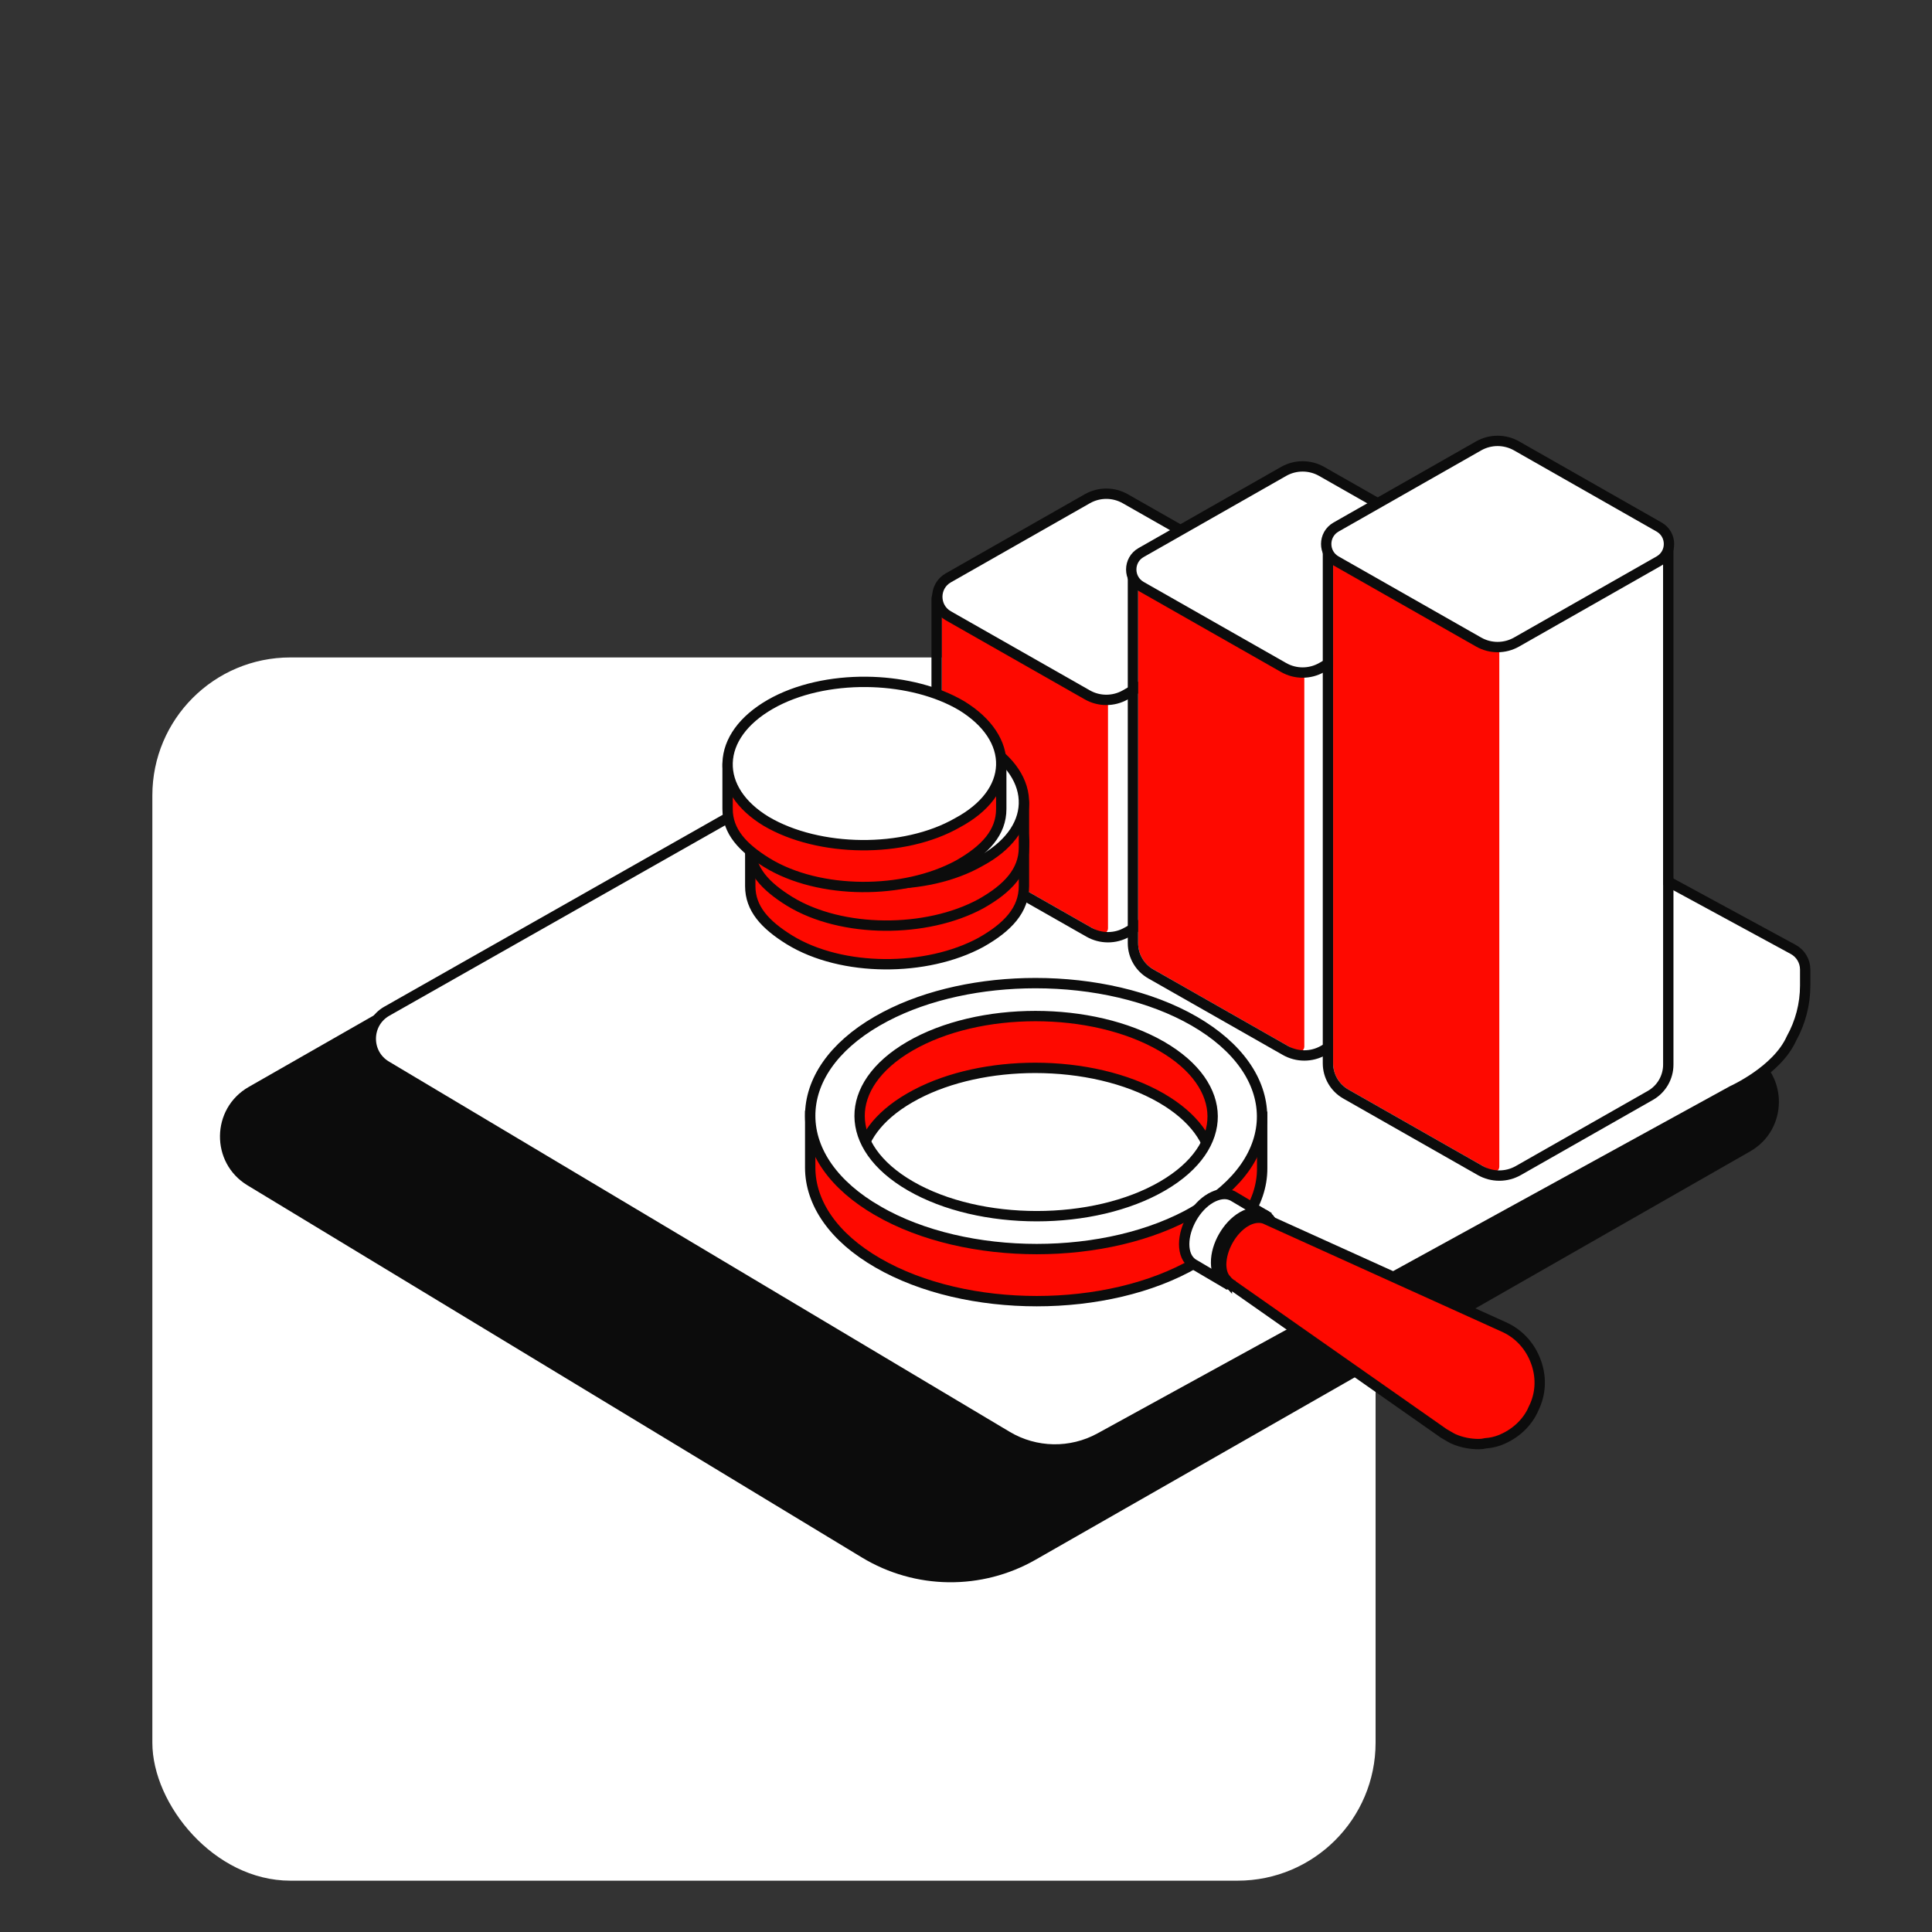 <svg width="140" height="140" viewBox="0 0 140 140" fill="none" xmlns="http://www.w3.org/2000/svg">
<rect x="0" y="0" width="140" height="140" fill="#333333" stroke="none"/>
<rect x="11.04" y="47.641" width="88.64" height="88.64" rx="10" fill="white"/>
<path d="M75.047 113.021C71.133 115.258 66.314 115.197 62.457 112.861L17.934 85.894C15.236 84.26 15.286 80.328 18.024 78.763L69.798 49.167C73.713 46.929 78.534 46.991 82.391 49.328L126.913 76.303C129.611 77.938 129.561 81.869 126.822 83.434L75.047 113.021Z" fill="#0C0C0C"/>
<path d="M76.939 42.578C76.939 41.427 78.17 40.694 79.182 41.243L129.945 68.8C130.479 69.09 130.811 69.648 130.811 70.255V71.415C130.811 72.782 130.457 74.1 129.815 75.255C129.284 76.443 128.2 77.388 127.285 78.024C126.818 78.349 126.382 78.602 126.063 78.774C125.904 78.861 125.772 78.927 125.681 78.972C125.635 78.994 125.598 79.012 125.573 79.023C125.563 79.028 125.554 79.032 125.548 79.035L79.709 104.197C77.602 105.354 75.039 105.309 72.975 104.077L27.989 77.244C26.477 76.342 26.501 74.144 28.032 73.275L76.035 46.053C76.616 45.007 76.939 43.816 76.939 42.578Z" fill="white" stroke="#0C0C0C" stroke-width="0.75"/>
<path d="M69.355 61.681L79.098 67.224C79.837 67.645 80.743 67.645 81.482 67.224L92.16 61.148V43.869L81.502 50.131C80.753 50.571 79.825 50.574 79.073 50.138L68.247 43.869V59.776C68.247 60.564 68.67 61.291 69.355 61.681Z" fill="white"/>
<path d="M69.355 61.68L79.744 67.592C79.988 67.73 80.29 67.554 80.29 67.274V50.372L68.247 43.574V59.776C68.247 60.563 68.67 61.291 69.355 61.68Z" fill="#FE0900"/>
<path d="M91.97 42.724C92.086 42.656 92.229 42.655 92.346 42.722C92.463 42.788 92.534 42.912 92.534 43.047V61.148C92.534 61.282 92.462 61.407 92.345 61.474L81.667 67.55C80.813 68.036 79.766 68.036 78.912 67.55L69.169 62.006C68.368 61.55 67.872 60.698 67.872 59.775V43.398L67.885 43.302C67.91 43.208 67.971 43.127 68.057 43.076C68.171 43.009 68.312 43.007 68.428 43.07L79.27 49.031C79.899 49.377 80.663 49.366 81.281 49.003L91.97 42.724Z" stroke="#0C0C0C" stroke-width="0.75" stroke-linecap="round" stroke-linejoin="round"/>
<path d="M78.789 36.142C79.643 35.655 80.691 35.656 81.545 36.142L91.615 41.874C92.68 42.48 92.68 44.015 91.615 44.621L81.545 50.352C80.691 50.838 79.643 50.838 78.789 50.352L68.718 44.621C67.653 44.015 67.653 42.48 68.718 41.874L78.789 36.142Z" fill="white" stroke="#0C0C0C" stroke-width="0.75" stroke-linecap="round" stroke-linejoin="round"/>
<path d="M92.11 46.766V61.519" stroke="#0C0C0C" stroke-width="0.75" stroke-linejoin="round"/>
<path d="M83.581 70.248L93.324 75.792C94.063 76.213 94.969 76.213 95.708 75.792L106.386 69.715V41.768L95.728 48.029C94.979 48.469 94.051 48.472 93.299 48.037L82.473 41.768V68.344C82.473 69.132 82.896 69.859 83.581 70.248Z" fill="white"/>
<path d="M83.581 70.248L93.97 76.16C94.214 76.298 94.516 76.123 94.516 75.842V48.39L82.473 41.592V68.344C82.473 69.132 82.896 69.859 83.581 70.248Z" fill="#FE0900"/>
<path d="M106.196 40.741C106.312 40.673 106.455 40.672 106.572 40.739C106.689 40.806 106.76 40.93 106.76 41.065V69.716C106.76 69.851 106.688 69.975 106.571 70.042L95.893 76.118C95.039 76.604 93.993 76.604 93.138 76.118L83.395 70.574C82.594 70.118 82.098 69.266 82.098 68.344V41.416L82.111 41.319C82.136 41.226 82.197 41.144 82.283 41.094C82.397 41.026 82.538 41.024 82.654 41.088L93.496 47.049C94.125 47.395 94.889 47.384 95.508 47.02L106.196 40.741Z" stroke="#0C0C0C" stroke-width="0.75" stroke-linecap="round" stroke-linejoin="round"/>
<path d="M93.016 34.161C93.87 33.675 94.917 33.675 95.772 34.161L105.842 39.894C106.906 40.5 106.906 42.035 105.842 42.641L95.772 48.371C94.917 48.857 93.87 48.857 93.016 48.371L82.688 42.494C81.736 41.953 81.736 40.582 82.688 40.04L93.016 34.161Z" fill="white" stroke="#0C0C0C" stroke-width="0.75" stroke-linecap="round" stroke-linejoin="round"/>
<path d="M106.336 34.773V63.054" stroke="#0C0C0C" stroke-width="0.75" stroke-linejoin="round"/>
<path d="M97.711 78.953L107.454 84.497C108.193 84.918 109.099 84.917 109.838 84.497L119.408 79.051C120.093 78.661 120.516 77.934 120.516 77.146V39.922L109.858 46.183C109.109 46.624 108.181 46.627 107.429 46.191L96.603 39.922V77.049C96.603 77.836 97.026 78.564 97.711 78.953Z" fill="white"/>
<path d="M97.711 78.953L108.1 84.865C108.344 85.003 108.646 84.827 108.646 84.547V46.544L96.603 39.746V77.049C96.603 77.836 97.026 78.564 97.711 78.953Z" fill="#FE0900"/>
<path d="M120.326 39.347C120.442 39.279 120.585 39.278 120.702 39.345C120.819 39.411 120.89 39.535 120.89 39.67V77.147C120.89 78.069 120.395 78.921 119.594 79.377L110.023 84.823C109.169 85.309 108.122 85.309 107.268 84.823L97.525 79.279C96.723 78.823 96.228 77.971 96.228 77.049V40.022C96.228 39.889 96.299 39.767 96.413 39.699C96.527 39.632 96.668 39.63 96.784 39.693L107.626 45.654C108.255 46 109.019 45.989 109.637 45.626L120.326 39.347Z" stroke="#0C0C0C" stroke-width="0.75" stroke-linecap="round" stroke-linejoin="round"/>
<path d="M107.144 32.313C107.998 31.827 109.045 31.827 109.899 32.313L120.227 38.192C121.178 38.734 121.178 40.105 120.227 40.647L109.899 46.523C109.045 47.01 107.998 47.01 107.144 46.523L96.815 40.647C95.864 40.105 95.864 38.734 96.815 38.192L107.144 32.313Z" fill="white" stroke="#0C0C0C" stroke-width="0.75" stroke-linecap="round" stroke-linejoin="round"/>
<path d="M54.367 60.978C54.367 60.771 54.535 60.603 54.742 60.603C54.949 60.603 55.117 60.771 55.117 60.978C55.117 62.214 55.914 63.444 57.605 64.491C59.368 65.531 61.713 66.083 64.1 66.113C66.486 66.144 68.873 65.653 70.72 64.651C72.572 63.605 73.449 62.291 73.449 60.978C73.449 60.771 73.617 60.603 73.824 60.603C74.031 60.604 74.199 60.772 74.199 60.978V64.215C74.198 65.924 73.043 67.179 71.091 68.282L71.086 68.285C69.103 69.363 66.579 69.893 64.092 69.872C61.606 69.851 59.118 69.278 57.212 68.108L57.21 68.107C55.432 67.006 54.367 65.834 54.367 64.215V60.978Z" fill="#FE0900" stroke="#0C0C0C" stroke-width="0.75" stroke-linejoin="round"/>
<path d="M64.428 55.007C66.762 55.029 69.103 55.537 70.959 56.527L71.325 56.732L71.33 56.735C73.236 57.908 74.249 59.455 74.197 61.053C74.144 62.648 73.032 64.135 71.037 65.209C69.079 66.335 66.557 66.864 64.067 66.84C61.577 66.816 59.08 66.24 57.171 65.114L57.167 65.112C55.303 63.984 54.316 62.459 54.368 60.864C54.421 59.274 55.504 57.759 57.457 56.637C59.416 55.511 61.938 54.983 64.428 55.007Z" fill="white" stroke="#0C0C0C" stroke-width="0.75" stroke-linejoin="round"/>
<path d="M54.367 58.18C54.367 57.973 54.535 57.805 54.742 57.805C54.949 57.805 55.117 57.973 55.117 58.18C55.117 59.415 55.914 60.645 57.605 61.692C59.368 62.732 61.713 63.284 64.1 63.315C66.486 63.345 68.873 62.854 70.72 61.852C72.572 60.806 73.449 59.492 73.449 58.18C73.449 57.973 73.617 57.805 73.824 57.805C74.031 57.805 74.199 57.973 74.199 58.18V61.416C74.198 63.125 73.043 64.38 71.091 65.483L71.086 65.486C69.103 66.564 66.579 67.094 64.092 67.073C61.606 67.052 59.118 66.479 57.212 65.31L57.21 65.309C55.432 64.208 54.367 63.035 54.367 61.416V58.18Z" fill="#FE0900" stroke="#0C0C0C" stroke-width="0.75" stroke-linejoin="round"/>
<path d="M64.428 52.21C66.762 52.232 69.103 52.74 70.959 53.73L71.325 53.935L71.33 53.938C73.236 55.111 74.249 56.658 74.197 58.256C74.144 59.851 73.032 61.339 71.037 62.412C69.079 63.538 66.557 64.067 64.067 64.043C61.577 64.019 59.08 63.443 57.171 62.317L57.167 62.315C55.303 61.187 54.316 59.663 54.368 58.067C54.421 56.477 55.504 54.962 57.457 53.84C59.416 52.714 61.938 52.186 64.428 52.21Z" fill="white" stroke="#0C0C0C" stroke-width="0.75" stroke-linejoin="round"/>
<path d="M52.723 55.381C52.723 55.174 52.891 55.006 53.098 55.006C53.306 55.006 53.473 55.174 53.473 55.381C53.473 56.616 54.271 57.847 55.962 58.894C57.724 59.933 60.07 60.485 62.457 60.516C64.843 60.546 67.23 60.055 69.077 59.054C70.929 58.007 71.805 56.694 71.805 55.381C71.805 55.174 71.973 55.006 72.18 55.006C72.387 55.006 72.555 55.174 72.555 55.381V58.617C72.555 60.326 71.399 61.582 69.448 62.685L69.443 62.688C67.46 63.765 64.936 64.296 62.449 64.274C59.963 64.253 57.475 63.68 55.569 62.511L55.567 62.51C53.789 61.409 52.724 60.237 52.723 58.617V55.381Z" fill="#FE0900" stroke="#0C0C0C" stroke-width="0.75" stroke-linejoin="round"/>
<path d="M62.785 49.411C65.119 49.434 67.46 49.941 69.316 50.932L69.681 51.137L69.687 51.14C71.593 52.313 72.606 53.859 72.554 55.457C72.501 57.052 71.389 58.54 69.394 59.613C67.436 60.739 64.913 61.268 62.424 61.244C59.934 61.22 57.437 60.644 55.528 59.519L55.524 59.517C53.66 58.389 52.673 56.864 52.725 55.269C52.778 53.678 53.861 52.164 55.814 51.041C57.773 49.915 60.295 49.387 62.785 49.411Z" fill="white" stroke="#0C0C0C" stroke-width="0.75" stroke-linejoin="round"/>
<path d="M75.04 72.877C78.457 72.877 81.897 73.631 84.538 75.16C87.213 76.697 88.63 78.762 88.611 80.924V84.68H87.861C87.861 83.012 86.812 81.259 84.603 79.844L84.145 79.565C81.635 78.117 78.332 77.382 75.015 77.382C71.904 77.382 68.815 78.028 66.389 79.302L65.912 79.565C63.583 80.915 62.419 82.615 62.283 84.274L62.27 84.606H61.52V80.851C61.52 78.727 62.934 76.68 65.554 75.161C68.187 73.631 71.623 72.877 75.04 72.877Z" fill="#FE0900" stroke="#0C0C0C" stroke-width="0.75"/>
<path d="M59.46 80.852C59.46 83.056 60.93 85.338 64.008 87.112L64.594 87.435C67.577 88.993 71.359 89.781 75.153 89.781C78.947 89.781 82.716 88.993 85.675 87.435L86.255 87.113C89.258 85.34 90.695 83.094 90.712 80.923L91.462 80.926V84.681C91.462 87.211 89.77 89.683 86.614 91.517C83.426 93.371 79.269 94.286 75.128 94.286C70.987 94.286 66.821 93.371 63.615 91.518C60.401 89.665 58.71 87.173 58.71 84.606V80.852H59.46Z" fill="#FE0900" stroke="#0C0C0C" stroke-width="0.75"/>
<path d="M75.035 71.24C79.176 71.24 83.342 72.152 86.539 73.996C89.742 75.848 91.438 78.324 91.453 80.874C91.468 83.426 89.799 85.898 86.613 87.741L86.614 87.742C83.426 89.596 79.269 90.512 75.128 90.512C70.986 90.512 66.82 89.596 63.614 87.742V87.741C60.411 85.898 58.72 83.423 58.71 80.87C58.7 78.317 60.372 75.84 63.558 73.996L64.166 73.661C67.257 72.041 71.153 71.24 75.035 71.24ZM75.035 73.627C71.717 73.627 68.424 74.363 65.932 75.811C63.44 77.26 62.281 79.106 62.29 80.877C62.298 82.648 63.475 84.497 65.987 85.946C68.497 87.395 71.805 88.129 75.128 88.129C78.451 88.129 81.748 87.394 84.239 85.946C86.732 84.497 87.885 82.651 87.873 80.881C87.86 79.109 86.678 77.26 84.166 75.811C81.655 74.362 78.353 73.627 75.035 73.627Z" fill="white" stroke="#0C0C0C" stroke-width="0.75"/>
<path d="M87.742 86.812C88.266 86.521 88.801 86.422 89.271 86.636L89.364 86.683L89.373 86.689L91.649 88.039L91.267 88.685C91.115 88.596 90.825 88.573 90.404 88.815C89.994 89.052 89.602 89.474 89.312 89.978C89.022 90.481 88.854 91.032 88.854 91.506C88.854 91.988 89.012 92.219 89.168 92.311L88.788 92.958C88.786 92.957 88.784 92.954 88.781 92.953L86.494 91.607C86.022 91.329 85.81 90.784 85.81 90.155C85.81 89.521 86.024 88.843 86.361 88.254C86.697 87.665 87.176 87.132 87.739 86.814L87.742 86.812Z" fill="white" stroke="#0C0C0C" stroke-width="0.75"/>
<path d="M90.033 88.164C90.589 87.85 91.176 87.771 91.649 88.04C92.125 88.311 92.351 88.857 92.351 89.49C92.35 90.127 92.13 90.802 91.791 91.387C91.452 91.972 90.976 92.501 90.429 92.827L90.424 92.83C89.876 93.146 89.291 93.226 88.819 92.955C88.406 92.718 88.182 92.271 88.133 91.739L88.122 91.506C88.113 90.861 88.329 90.182 88.665 89.597C89.002 89.01 89.48 88.484 90.03 88.166L90.033 88.164Z" fill="white" stroke="#0C0C0C" stroke-width="0.75"/>
<path d="M90.266 88.519C90.743 88.237 91.273 88.162 91.687 88.327L91.701 88.333L91.715 88.34L91.776 88.371L108.978 96.157L109.18 96.254C110.174 96.76 110.908 97.624 111.285 98.644L111.36 98.856C111.7 99.914 111.636 101.024 111.149 102.029L111.15 102.03C110.68 103.132 109.766 103.939 108.684 104.359L108.68 104.361C108.364 104.48 108.024 104.56 107.662 104.584C107.496 104.623 107.329 104.645 107.16 104.645C106.54 104.645 105.895 104.524 105.305 104.26L105.298 104.257L105.291 104.253C105.167 104.191 105.045 104.12 104.936 104.055C104.823 103.987 104.726 103.928 104.632 103.877L104.614 103.867L104.596 103.854L89.187 93.052L89.179 93.047L89.172 93.041H89.171V93.04C89.171 93.04 89.169 93.039 89.168 93.038C89.167 93.037 89.165 93.035 89.162 93.033C89.157 93.029 89.149 93.022 89.14 93.015C89.121 93 89.095 92.979 89.068 92.955C89.028 92.921 88.959 92.858 88.904 92.793L88.904 92.795C88.776 92.656 88.672 92.504 88.601 92.31C88.532 92.121 88.501 91.912 88.49 91.669V91.653C88.49 91.058 88.685 90.426 88.994 89.876C89.303 89.326 89.743 88.828 90.265 88.519H90.266Z" fill="#FE0900" stroke="#0C0C0C" stroke-width="0.75"/>
</svg>
